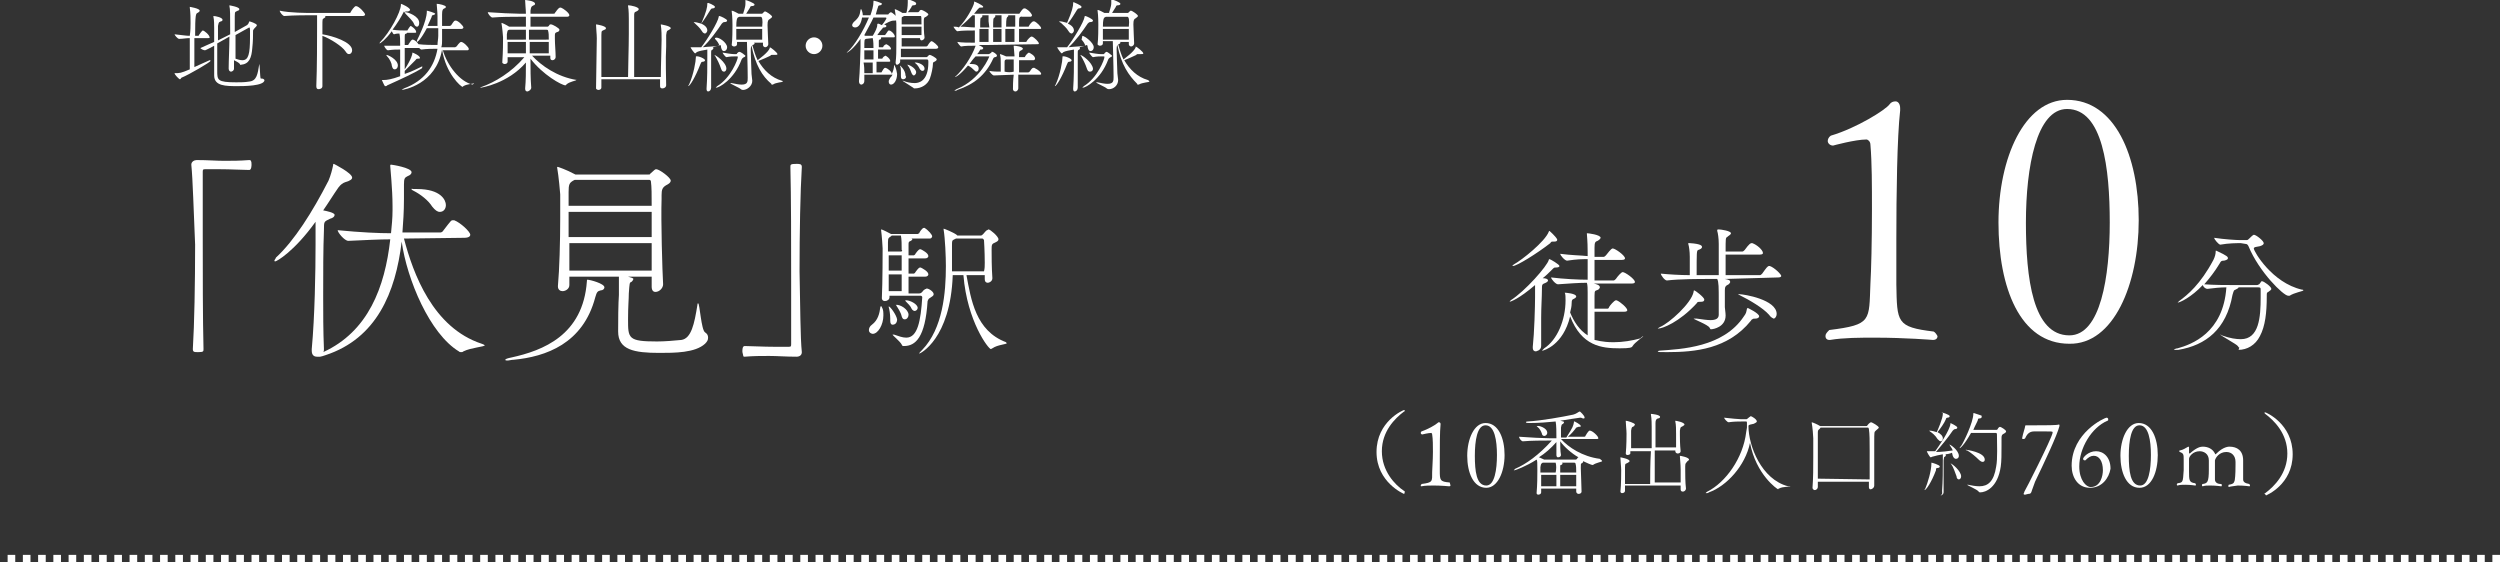 <?xml version="1.0" encoding="utf-8"?>
<!-- Generator: Adobe Illustrator 28.2.0, SVG Export Plug-In . SVG Version: 6.00 Build 0)  -->
<svg version="1.1" id="_レイヤー_2" xmlns="http://www.w3.org/2000/svg" xmlns:xlink="http://www.w3.org/1999/xlink" x="0px"
	 y="0px" viewBox="0 0 328 73.8" style="enable-background:new 0 0 328 73.8;" xml:space="preserve">
<rect x="0" y="0" width="328" height="73.8" fill="#333333" stroke="none"/>
<style type="text/css">
	.st0{fill:#FFFFFF;}
	.st1{fill:none;stroke:#FFFFFF;stroke-miterlimit:10;stroke-dasharray:0,0,1,1;}
</style>
<g id="PC">
	<g>
		<path class="st0" d="M23.8,10.2c-0.1,0.1-0.1,0.2-0.2,0.2c-0.1,0-0.7-0.6-0.7-0.8c0,0,0,0,0,0c0.7,0,0.8,0,2-0.5
			c0-0.8,0-2.6,0-4.1c-0.5,0-0.9,0.1-1.4,0.1h0c-0.2,0-0.6-0.5-0.6-0.6l0,0c1,0.1,1.5,0.2,2,0.2C25,4,25,3.4,25,3c0-0.5,0-1.3-0.1-2
			V0.9c0,0,0,0,0,0c0,0,1.3,0.2,1.3,0.5c0,0.1-0.1,0.2-0.3,0.3c-0.2,0.1-0.3,0.2-0.3,3H26c0.1,0,0.1-0.1,0.1-0.1
			C26.5,4,26.6,4,26.6,4c0.2,0,0.9,0.6,0.9,0.9c0,0.1,0,0.1-0.2,0.1h-1.8c0,1.4,0,3,0,3.8c0.7-0.3,1.5-0.7,2-0.9c0,0,0.1,0,0.1,0
			c0,0,0,0,0,0.1C27.7,8.1,24.8,9.8,23.8,10.2L23.8,10.2z M34.7,10.5c0,0.8-2.8,0.8-3.5,0.8c-1.6,0-3.1,0-3.1-1.4c0-0.9,0-2.5,0-3.9
			c-1.1,0.6-1.2,0.6-1.2,0.6c-0.2,0-0.6-0.2-0.6-0.3l0,0C27,6,27.6,5.7,28.1,5.5l0-1.6V3.7c0-0.4,0-1.1-0.1-1.5c0,0,0-0.1,0-0.1
			c0,0,0,0,0,0c0.3,0,1.2,0.2,1.2,0.5c0,0.1-0.1,0.2-0.2,0.2c-0.2,0.1-0.3,0-0.4,0.6c0,0.2,0,1,0,1.9c0.6-0.3,1-0.5,1.6-0.8
			c0-2.7,0-3.3-0.1-3.7c0-0.1,0-0.1,0-0.1c0,0,0,0,0,0c0,0,1.3,0.2,1.3,0.5c0,0.1-0.1,0.2-0.2,0.2c-0.3,0.2-0.4,0-0.4,0.7
			c0,0.5,0,1.3,0,2.1l1.6-0.9c0.1,0,0.1-0.2,0.2-0.2c0-0.1,0.1-0.2,0.1-0.3c0,0,0,0,0,0c0.1,0,1,0.3,1,0.5c0,0.1-0.1,0.2-0.3,0.4
			c-0.1,0.1-0.1,0.1-0.2,0.3c0,0.7,0,1.4-0.1,2.3c-0.1,1.3-0.4,2.1-1.5,2.2c-0.1,0-0.1,0-0.1,0c0-0.2-0.4-0.4-0.8-0.6l0,1.1v0
			c0,0.3-0.3,0.4-0.4,0.4c-0.1,0-0.3-0.1-0.3-0.4v0c0-1.1,0.1-2.8,0.1-4.2l-1.6,0.9c0,1.3,0,2.8,0,3.6c0,1.2,0,1.5,2.5,1.5
			c0.6,0,1.1,0,1.7-0.1c1-0.1,1.1-1,1.3-2.2c0-0.1,0-0.1,0-0.1c0.1,0,0.1,1.7,0.2,1.9C34.6,10.3,34.6,10.4,34.7,10.5L34.7,10.5z
			 M32.7,3.6C32.7,3.6,32.6,3.6,32.7,3.6l-1.8,1c0,1,0,2.1,0,3.1c0.3,0.1,0.6,0.2,0.9,0.2c0.8,0,1-0.8,1-3c0-0.4,0-0.7,0-1
			C32.8,3.6,32.7,3.6,32.7,3.6L32.7,3.6z"/>
		<path class="st0" d="M42.3,11.3c0,0.3-0.3,0.4-0.5,0.4c-0.2,0-0.3-0.1-0.3-0.4v0c0.1-2.3,0.1-6.3,0.1-7.6c0-0.5,0-1.4,0-1.7H41
			c-0.7,0-2.5,0-3.7,0.1h0c-0.2,0-0.6-0.5-0.6-0.7l0,0C38,1.7,40.3,1.7,41,1.7h4.8c0.1,0,0.2,0,0.2-0.1c0.1-0.2,0.5-0.8,0.7-0.8
			c0.4,0,1.2,0.9,1.2,1.1c0,0.1-0.1,0.2-0.3,0.2h-5c0,0,0.1,0,0.1,0.1c0,0.1-0.1,0.1-0.2,0.2c-0.2,0.1-0.2,0.1-0.2,1
			c0,0.3,0,0.7,0,1.1c1.3,0.2,3.9,1,3.9,2.1c0,0.3-0.2,0.5-0.4,0.5c-0.2,0-0.3-0.1-0.5-0.4c-0.4-0.6-1.9-1.6-3-2c0,0.9,0,2,0,3.1
			C42.3,9.1,42.3,10.5,42.3,11.3L42.3,11.3L42.3,11.3z"/>
		<path class="st0" d="M62.2,10.9c0,0.1-0.9,0.1-1.4,0.4c0,0-0.1,0.1-0.1,0.1c-0.2,0-2.2-1.7-2.7-4.9c-0.8,4.6-5.1,5.3-5.3,5.3
			c0,0,0,0,0,0c0,0,0.1-0.1,0.3-0.2c2.7-1,4-2.9,4.4-5.2c-0.6,0-1.4,0-2.1,0.1h0c-0.1,0-0.2-0.1-0.3-0.2c0,0-0.1,0-0.2,0h-1.7
			c0,0.5,0,1.1,0,1.6c0,0.4,0,0.8,0,1.2c0.9-1.4,1-2,1-2.1c0-0.1,0-0.1,0-0.1c0.1,0,1,0.4,1,0.7c0,0.1-0.1,0.1-0.3,0.1h0
			c-0.2,0-0.2,0.1-0.3,0.2c-0.3,0.3-1.3,1.3-1.4,1.4c0,0.1,0,0.3,0,0.4c0.9-0.3,1.7-0.7,2.3-1c0,0,0,0,0,0c0,0,0,0,0,0.1
			s0,0.1-0.1,0.2c-1,0.6-2.5,1.3-4.5,2.2c-0.1,0.1-0.1,0.1-0.2,0.1c0,0,0,0-0.1,0c-0.1-0.1-0.4-0.8-0.4-0.8c0,0,0,0,0.1,0h0.1
			c0.5,0,1.1-0.1,2.2-0.5c0-1.2,0-2.5,0-3.5c-0.5,0-0.9,0-1.6,0.1h0c-0.2,0-0.5-0.5-0.5-0.6C51.2,6,52,6,52.5,6V5.8
			c0-0.6,0-1-0.1-1.4c-0.2,0-0.4,0-0.7,0.1h0c-0.1,0-0.2-0.2-0.3-0.4c-0.8,1.1-1.5,1.6-1.6,1.6c0,0-0.1,0,0,0c0,0,0-0.1,0.1-0.2
			c1.2-1.2,2.7-3.9,2.7-4.9c0-0.1,0-0.1,0-0.1c0.1,0,1.2,0.5,1.2,0.8c0,0.1-0.2,0.2-0.3,0.2h0c-0.1,0-0.1,0-0.2,0
			c-0.1,0-0.1,0-0.2,0.1c0,0,0,0,0.1,0c0.3,0,1.8,0.5,1.8,1.4c0,0.3-0.1,0.5-0.3,0.5c-0.1,0-0.3-0.1-0.4-0.4
			c-0.1-0.3-0.7-0.9-1.1-1.3L53,1.5c0,0,0,0,0,0c-0.4,0.8-0.9,1.6-1.5,2.4C52.2,4,52.8,4,53.3,4h0.1c0,0,0.1,0,0.1-0.1
			c0,0,0.3-0.5,0.4-0.5c0,0,0.7,0.4,0.7,0.8c0,0.1,0,0.1-0.2,0.1h-1c0,0.1-0.1,0.1-0.1,0.1c-0.2,0.1-0.2,0-0.2,0.7
			c0,0.3,0,0.6,0,0.8h0.4c0,0,0.1,0,0.1-0.1c0.2-0.3,0.4-0.6,0.5-0.6c0,0,0,0,0.1,0c0.3,0.1,0.5,0.3,0.7,0.6
			c0.8,0.1,1.8,0.1,2.5,0.1c0-0.4,0.1-0.8,0.1-1.2V3.7H56c-0.8,1.5-1.2,1.8-1.3,1.8c0,0,0,0,0-0.1s0-0.1,0.1-0.3
			C54.8,5.1,56,2.8,56,1.5c0-0.1,0-0.1,0-0.1c0.1,0,1.1,0.3,1.1,0.4c0,0.1-0.1,0.1-0.3,0.2c-0.2,0-0.1,0.1-0.2,0.3l-0.5,1.1h1.3
			c0-0.5,0-1,0-1.3c0-0.6-0.1-1.2-0.1-1.5c0,0,0-0.1,0-0.1s0,0,0,0c0.3,0,1.2,0.2,1.2,0.4c0,0.1-0.1,0.2-0.2,0.2
			c-0.2,0.1-0.3,0.2-0.3,0.8v1.5h1c0,0,0.1,0,0.2-0.1c0.4-0.6,0.4-0.6,0.6-0.6c0.3,0,1,0.7,1,0.9c0,0.1-0.1,0.2-0.3,0.2h-2.5v1.5
			c0,0.3,0,0.6-0.1,0.9h1.8c0.1,0,0.1-0.1,0.2-0.1c0,0,0.4-0.6,0.6-0.6c0.3,0,1,0.7,1,0.9c0,0.1,0,0.2-0.2,0.2h-3.2
			c0.6,2,2.2,4.1,3.9,4.5C62.1,11,62.2,11,62.2,10.9L62.2,10.9z M52.2,8.6c0,0.3-0.2,0.5-0.4,0.5c-0.2,0-0.3-0.1-0.4-0.5
			c0-0.3-0.3-0.9-0.6-1.2c-0.1-0.1-0.1-0.1-0.1-0.2c0,0,0,0,0,0C50.9,7.2,52.2,7.8,52.2,8.6L52.2,8.6z"/>
		<path class="st0" d="M75.6,10.5c0,0.1-0.9,0.2-1.3,0.6c0,0-0.1,0.1-0.1,0.1c-0.5,0-3-1.4-4.6-3.5c0,1.3,0,2.6,0.1,3.8l0,0
			c0,0.3-0.4,0.5-0.5,0.5c-0.2,0-0.3-0.1-0.3-0.4v0c0.1-1,0.1-2.2,0.1-3.4c-2.4,2.8-5.9,3.3-5.9,3.3c0,0-0.1,0-0.1,0
			c0,0,0.1-0.1,0.2-0.1c1.7-0.6,3.9-1.9,5.6-3.9h-2.2c0,0.2,0,0.4,0,0.6c0,0.2-0.2,0.3-0.4,0.3c-0.1,0-0.3-0.1-0.3-0.2v0
			C66,6.7,66,5.6,66,4.9c0-0.1-0.1-1.3-0.2-1.8c0,0,0-0.1,0-0.1c0,0,0,0,0,0c0.1,0,0.7,0.3,1,0.5l0.1,0H69l0-1.3h-1
			c-0.7,0-2.3,0-3.4,0.1h0c-0.2,0-0.6-0.5-0.6-0.7l0,0c1.3,0.1,3.4,0.2,4.1,0.2h0.9c0-0.5-0.1-1.3-0.1-1.7c0,0,0-0.1,0-0.1
			c0,0,0,0,0,0c0,0,1.3,0.1,1.3,0.5c0,0.1-0.1,0.2-0.2,0.2c-0.3,0.2-0.3,0.1-0.4,0.7c0,0.1,0,0.2,0,0.4h3c0.1,0,0.2,0,0.2-0.1
			c0.5-0.7,0.6-0.7,0.7-0.7c0,0,0.1,0,0.1,0c0.3,0.1,1.1,0.7,1.1,1c0,0.1-0.1,0.2-0.3,0.2h-4.8l0,1.3h2.2c0.1,0,0.1,0,0.2-0.1
			c0.1-0.1,0.1-0.2,0.2-0.2c0,0,0.1,0,0.1,0c0.2,0,1.1,0.5,1.1,0.7c0,0.2-0.2,0.3-0.3,0.3c-0.2,0.1-0.3,0.1-0.3,0.4
			c0,0.1,0,0.3,0,0.5c0,0.7,0.1,1.7,0.1,2.4v0c0,0.2-0.2,0.4-0.4,0.4c-0.2,0-0.3-0.1-0.3-0.3c0-0.1,0-0.2,0-0.3h-2.4
			c1.2,1.3,3.3,2.8,5.9,3.2C75.5,10.4,75.5,10.5,75.6,10.5L75.6,10.5z M69,3.9h-2.1l-0.1,0c-0.2,0.1-0.2,0-0.3,0.6
			c0,0.2,0,0.4,0,0.7H69C69,5.2,69,3.9,69,3.9z M66.6,5.5c0,0.5,0,0.9,0,1.5H69c0-0.5,0-1,0-1.5H66.6L66.6,5.5z M71.9,4
			c0,0,0-0.1-0.2-0.1h-2.3c0,0.4,0,0.9,0,1.3H72C72,4.7,72,4.3,71.9,4z M69.5,5.5c0,0.5,0,1,0,1.5H72c0-0.6,0-1,0-1.5H69.5z"/>
		<path class="st0" d="M87.4,11.2c0,0.2-0.2,0.4-0.5,0.4c-0.2,0-0.3-0.1-0.3-0.3v0c0-0.1,0-0.4,0-0.9h-7.7c0,0.5,0,0.9,0,1.1
			c0,0.2-0.2,0.3-0.4,0.3c-0.1,0-0.3-0.1-0.3-0.2v0c0-0.3,0.1-6,0.1-6.6c0-0.5-0.1-1.3-0.1-1.7c0,0,0-0.1,0-0.1c0,0,0,0,0,0
			c0.1,0,1.3,0.2,1.3,0.5c0,0.1-0.1,0.2-0.2,0.2c-0.3,0.2-0.4,0-0.4,0.7c0,0.3,0,1.5,0,2.8c0,0.9,0,1.9,0,2.7h3.5
			c0-1.3,0.1-3.8,0.1-5.7c0-0.8,0-1.4,0-1.9c0-0.2,0-1.2-0.1-1.7c0,0,0-0.1,0-0.1s0,0,0.1,0c0.2,0,1.3,0.2,1.3,0.5
			c0,0.1-0.1,0.2-0.3,0.3c-0.3,0.1-0.3,0.2-0.3,0.6c0,0.9,0,2.8,0,4.8c0,1.1,0,2.2,0,3.2h3.5c0-1.5,0.1-3.9,0.1-4.9
			c0-0.4,0-1.3-0.1-1.9c0,0,0-0.1,0-0.1c0,0,0,0,0,0s1.3,0.2,1.3,0.5c0,0.1-0.1,0.1-0.2,0.2c-0.3,0.2-0.3,0-0.4,0.7
			c0,0.1,0,0.7,0,1.5C87.3,7.7,87.4,10.4,87.4,11.2L87.4,11.2L87.4,11.2z"/>
		<path class="st0" d="M92.5,7.9c0,0.1-0.1,0.2-0.3,0.2c-0.2,0-0.2,0.1-0.3,0.3c-0.7,1.8-1.4,2.9-1.6,2.9c0,0,0,0,0,0
			c0,0,0-0.1,0.1-0.2C91,9.8,91.3,8,91.3,7.5c0-0.1,0-0.1,0-0.1C91.6,7.3,92.5,7.7,92.5,7.9L92.5,7.9z M95.4,6.2
			c0,0.3-0.2,0.5-0.4,0.5c-0.2,0-0.3-0.1-0.4-0.5c0-0.1,0-0.2-0.1-0.3c-0.2,0.1-0.6,0.2-1,0.3c0.1,0,0.1,0.1,0.1,0.1s0,0.1-0.1,0.2
			c-0.2,0.1-0.2,0.1-0.2,0.5c0,0.2,0,0.4,0,0.8c0,1,0,2.6,0,3.7c0,0.3-0.2,0.5-0.4,0.5c-0.1,0-0.2-0.1-0.2-0.3v-0.1
			c0.1-1.4,0.1-2.7,0.1-4.4c0-0.3,0-0.5,0-0.7c-0.6,0.1-1.1,0.2-1.3,0.3c-0.1,0-0.2,0.2-0.3,0.2c-0.1,0-0.6-0.7-0.6-0.8c0,0,0,0,0,0
			s0.1,0,0.1,0c0.2,0,0.4,0,0.6,0s0.4,0,0.5,0H92c0.8-1,2.2-3.3,2.3-4c0-0.1,0-0.1,0.1-0.1c0.1,0,1,0.4,1,0.6c0,0.1-0.1,0.2-0.4,0.2
			c-0.1,0-0.2,0.1-0.3,0.2c-0.6,0.9-1.6,2.3-2.5,3.1c0.8-0.1,1.7-0.1,2.2-0.2c-0.1-0.3-0.3-0.6-0.5-0.8c-0.1-0.1-0.1-0.1-0.1-0.2
			c0,0,0,0,0,0C94.2,4.7,95.4,5.6,95.4,6.2L95.4,6.2z M93.8,0.9c0,0.1-0.1,0.2-0.3,0.2c-0.2,0-0.2,0.1-0.3,0.2
			c-0.3,0.5-0.8,1.3-1.2,1.8c0.7,0.3,0.8,0.7,0.8,0.9c0,0.2-0.2,0.4-0.3,0.4c-0.1,0-0.3-0.1-0.4-0.3c-0.3-0.5-0.7-0.8-1-1.1
			c-0.1-0.1-0.1-0.1-0.1-0.1s0,0,0.1,0c0.3,0,0.8,0.2,0.9,0.2c0.7-1.6,0.8-2.2,0.8-2.6c0-0.1,0-0.1,0-0.1s0.1,0,0.1,0
			C92.8,0.3,93.8,0.7,93.8,0.9L93.8,0.9z M95.3,9c0,0.3-0.2,0.4-0.3,0.4c-0.2,0-0.3-0.1-0.4-0.4c-0.2-0.6-0.5-1.2-0.8-1.7
			c-0.1-0.1-0.1-0.1-0.1-0.1c0,0,0,0,0,0C93.9,7.2,95.3,8.2,95.3,9L95.3,9z M97.8,7.3c0,0.1-0.1,0.2-0.2,0.2
			c-0.1,0.1-0.2,0.1-0.3,0.3c-1,2.7-3,3.7-3.3,3.7c-0.1,0-0.1,0-0.1,0c0,0,0.1-0.1,0.2-0.2c1.8-1.1,2.7-3.5,2.7-3.8
			c0-0.1,0-0.1-0.1-0.1h-0.3c-0.2,0-0.6,0-1.1,0.1c-0.1,0-0.5-0.5-0.5-0.6C95.4,7,96,7.1,96.3,7.1h0.3c0.1,0,0.1-0.1,0.1-0.1
			c0.1-0.1,0.2-0.2,0.3-0.2C97.2,6.8,97.7,7.2,97.8,7.3L97.8,7.3z M102.7,10.7c0,0.1-0.9,0.1-1.3,0.4c0,0-0.1,0-0.1,0
			c-0.1,0-0.1,0-0.1-0.1C100,10,99.1,8.5,98.6,6c-0.1,0.1-0.1,0.5-0.1,0.6c0,0.7,0.1,2.8,0.1,3.1c0,0.1,0.1,0.8,0.1,0.9v0
			c0,0.7-0.7,1.2-1.2,1.2c-0.2,0-0.3-0.1-0.3-0.1c-0.2-0.2-1.4-0.7-1.4-0.8c0,0,0,0,0,0c0,0,0.1,0,0.2,0c0.5,0.1,0.9,0.2,1.3,0.2
			c0.8,0,0.8-0.4,0.8-0.9c0-1.5-0.1-4.3-0.1-4.7h-1.3v0.3c0,0.2-0.2,0.3-0.4,0.3c-0.1,0-0.3-0.1-0.3-0.2v0c0.1-0.6,0.1-2.2,0.1-2.6
			c0,0,0-1.2-0.1-1.8c0,0,0-0.1,0-0.1c0,0,0,0,0,0c0.2,0,0.7,0.3,0.9,0.4l0.1,0h0.5c0-0.1,0.3-0.8,0.3-1.3c0-0.1,0-0.3,0-0.4
			c0-0.1,0-0.1,0-0.1c0.1,0,1.2,0.4,1.2,0.6c0,0.1-0.1,0.2-0.4,0.2c-0.1,0-0.2,0.1-0.2,0.2c-0.2,0.3-0.3,0.5-0.5,0.8h1.9
			c0.1,0,0.1,0,0.2,0c0.3-0.3,0.3-0.3,0.4-0.3c0.1,0,0.9,0.5,0.9,0.7c0,0.1-0.2,0.2-0.3,0.3c-0.2,0.1-0.3,0.2-0.3,0.8
			c0,0.7,0.1,2.1,0.1,2.5l0,0c0,0.2-0.2,0.4-0.4,0.4c-0.1,0-0.3-0.1-0.3-0.3c0-0.1,0-0.2,0-0.3h-1.2c0.1,0,0.1,0.1,0.1,0.1
			c0,0.1-0.1,0.1-0.2,0.2l-0.1,0c0.2,0.7,0.4,1.4,0.7,2c0.1-0.1,1.4-1,1.6-1.6c0,0,0-0.1,0-0.1c0.1,0,1,0.7,1,0.9
			c0,0.1-0.1,0.1-0.3,0.1c-0.1,0-0.1,0-0.2,0c-0.1,0-0.1,0-0.2,0c-0.1,0-0.2,0-0.2,0.1c-0.4,0.2-1.1,0.5-1.6,0.7
			c0.7,1.2,1.7,2.2,3.1,2.6C102.7,10.6,102.7,10.7,102.7,10.7L102.7,10.7z M99.8,2.2H97l-0.2,0.1c-0.1,0.1-0.2,0.3-0.2,1.2h3.4
			C100.1,2.6,100,2.2,99.8,2.2z M96.6,3.8c0,0.4,0,0.8,0,1.4h3.4c0-0.4,0-0.9,0-1.4C100.1,3.8,96.6,3.8,96.6,3.8z"/>
		<path class="st0" d="M106.8,7.1c-0.6,0-1.1-0.5-1.1-1.1s0.5-1.1,1.1-1.1s1.1,0.5,1.1,1.1S107.4,7.1,106.8,7.1z"/>
		<path class="st0" d="M117.7,9.7c0,0.8-0.4,1.4-0.8,1.4c-0.2,0-0.3-0.2-0.3-0.4c0-0.2,0.1-0.3,0.2-0.5c0.1-0.1,0.2-0.2,0.3-0.4
			c0,0-0.1,0-0.2,0h-3.5c0,0.3,0,0.6,0,0.8v0c0,0.4-0.3,0.5-0.4,0.5c-0.1,0-0.3-0.1-0.3-0.4v-0.1c0.1-0.8,0.2-4.1,0.2-4.4
			c0,0,0-0.6,0-1.1c-1,1.4-1.7,1.8-1.8,1.8c0,0,0,0,0,0c0,0,0-0.1,0.1-0.1c0.9-0.8,2.1-2.8,2.8-4.5h-0.9c-0.1,0.7-0.4,1.3-0.9,1.3
			c-0.2,0-0.4-0.1-0.4-0.3c0-0.1,0.1-0.3,0.2-0.4c0.7-0.6,0.8-0.9,0.9-1.6c0,0,0-0.1,0.1-0.1c0,0,0.2,0.4,0.2,0.8h1
			c0.2-0.6,0.4-1.2,0.4-1.8c0-0.1,0-0.1,0-0.1c0,0,0,0,0.1,0c0.1,0,0.7,0.2,0.9,0.3c0.1,0,0.1,0.1,0.1,0.1c0,0.1-0.1,0.2-0.3,0.2
			c-0.1,0-0.2,0.1-0.2,0.2c-0.1,0.3-0.2,0.6-0.3,1h1.5c0.1,0,0.2,0,0.2-0.1c0,0,0.2-0.2,0.3-0.2c0.1,0,0.8,0.5,0.8,0.9
			c0,0.2-0.2,0.2-0.4,0.2h0c-0.5,0-0.9,0.3-1.3,0.5c0.3,0.1,0.3,0.2,0.3,0.2c0,0.1-0.1,0.2-0.3,0.2c-0.2,0-0.2,0.1-0.2,0.1
			c-0.2,0.2-0.5,0.6-0.7,0.9h1c0,0,0.1-0.1,0.1-0.1c0.3-0.4,0.3-0.5,0.4-0.5c0,0,0,0,0.1,0c0.3,0.1,0.7,0.5,0.7,0.8
			c0,0.1-0.1,0.1-0.2,0.1h-1.6c0,0,0,0.1,0,0.1c0,0.1-0.1,0.2-0.2,0.2c-0.1,0-0.1,0.1-0.1,0.2v0.8h0.5c0,0,0.1,0,0.1-0.1
			c0-0.1,0.3-0.3,0.4-0.3c0,0,0,0,0,0c0.6,0.3,0.6,0.6,0.6,0.6c0,0.1-0.1,0.1-0.2,0.1h-1.5v1.2h0.5c0,0,0.1,0,0.1-0.1
			c0.1-0.2,0.4-0.3,0.4-0.3c0,0,0,0,0,0c0.5,0.3,0.6,0.6,0.6,0.7c0,0.1-0.1,0.1-0.2,0.1H115v1.4h0.6c0,0,0.1,0,0.1-0.1
			c0.1-0.2,0.3-0.5,0.4-0.5c0,0,0,0,0.1,0c0.3,0.1,0.8,0.5,0.8,0.8v0c0.2-0.4,0.3-0.8,0.3-1.1c0-0.1,0-0.1,0-0.1
			C117.4,8.6,117.6,9,117.7,9.7L117.7,9.7z M113.6,4.7l0.1,0h0.8c0.2-0.3,0.5-0.9,0.5-1c0.1-0.2,0.1-0.4,0.1-0.6c0-0.1,0-0.1,0,0
			c0,0.2,0,0,0.1,0s0.3,0.1,0.5,0.2c0.5-0.6,0.6-0.9,0.6-0.9c0,0,0-0.1-0.1-0.1h-1.6c-0.3,0.7-0.8,1.5-1.2,2.3
			C113.4,4.7,113.6,4.7,113.6,4.7L113.6,4.7z M113.4,7.8h1.2c0-0.5,0-0.9,0-1.2h-1.2V7.8z M113.4,9.6h1.1c0-0.3,0-0.9,0-1.4h-1.2
			C113.4,8.7,113.4,9.2,113.4,9.6L113.4,9.6z M113.6,5.1c-0.2,0.1-0.2,0.1-0.2,1.2h1.2c0-0.3,0-0.9-0.1-1.3L113.6,5.1
			C113.7,5.1,113.6,5.1,113.6,5.1z M118.3,5v1.1h3.2c0,0,0.1,0,0.2-0.1c0.1-0.2,0.4-0.6,0.5-0.6c0.2,0,0.9,0.6,0.9,0.8
			c0,0.1-0.1,0.2-0.3,0.2h-4.6c0,0.4,0,0.7,0,1.1h3.3c0.2,0,0.2-0.1,0.2-0.1c0.1-0.1,0.2-0.2,0.3-0.2c0.1,0,0.9,0.4,0.9,0.6
			c0,0.1-0.1,0.2-0.3,0.3c-0.2,0.1-0.2,0.1-0.2,0.3c0,0.4-0.2,1.4-0.4,1.9c-0.3,0.8-1.1,1.3-2,1.3c-0.1,0-0.1,0-0.2-0.1
			c-0.3-0.2-1.4-0.9-1.4-0.9c0,0,0,0,0,0c0,0,0.1,0,0.1,0c0.5,0.2,1,0.3,1.5,0.3c0.4,0,1.8-0.1,1.8-2.7c0-0.3,0-0.4-0.2-0.4h-3.5
			v0.3c0,0.2-0.3,0.4-0.4,0.4s-0.2-0.1-0.2-0.3v0c0.1-0.7,0.1-1.6,0.1-2.4c0-1.2,0-2.3,0-2.7c0-0.2-0.1-1.3-0.2-1.8c0,0,0-0.1,0-0.1
			c0,0,0,0,0,0c0.1,0,0.7,0.3,1,0.5l0.1,0h0.4c0.1-0.2,0.2-0.8,0.2-1.4c0-0.3,0-0.4,0-0.4c0.1,0,0.9,0.3,1,0.4
			c0.1,0.1,0.1,0.1,0.1,0.2c0,0.1-0.1,0.2-0.4,0.2c-0.1,0-0.2,0.1-0.2,0.2c-0.2,0.3-0.3,0.5-0.5,0.7h1.3c0.1,0,0.1,0,0.2-0.1
			c0.1-0.2,0.2-0.2,0.3-0.2c0.1,0,0.9,0.4,0.9,0.6c0,0.1-0.2,0.2-0.3,0.3c-0.3,0.1-0.3,0.2-0.3,0.7s0,1.4,0.1,2v0
			c0,0.3-0.3,0.4-0.4,0.4s-0.2-0.1-0.2-0.3V5L118.3,5L118.3,5z M118.5,10.4c-0.2,0-0.3-0.1-0.3-0.4c0,0,0-0.1,0-0.1
			c0-0.1,0-0.2,0-0.4c0-0.3,0-0.6-0.1-0.8c0,0,0-0.1,0-0.1s0,0,0,0c0,0,0.7,0.6,0.7,1.3C119,10.2,118.7,10.4,118.5,10.4z M118.3,2.6
			v0.6h2.6c0-0.8,0-1.1-0.1-1.1h-2.2c0,0-0.1,0-0.1,0.1C118.3,2.2,118.3,2.2,118.3,2.6L118.3,2.6z M120.9,4.6c0-0.4,0-0.8,0-1.1
			h-2.6v1.1H120.9z M120.2,9.5c0,0.2-0.2,0.4-0.3,0.4c-0.1,0-0.2-0.1-0.3-0.3c-0.1-0.3-0.3-0.8-0.5-1c0-0.1-0.1-0.1-0.1-0.1s0,0,0,0
			C119.1,8.4,120.2,8.9,120.2,9.5L120.2,9.5z M121.3,9c0,0.2-0.1,0.3-0.3,0.3c-0.1,0-0.2-0.1-0.3-0.2c-0.1-0.2-0.3-0.6-0.6-0.8
			c0,0-0.1-0.1-0.1-0.1s0,0,0.1,0C120.5,8.2,121.3,8.5,121.3,9L121.3,9z"/>
		<path class="st0" d="M129.8,5.9c-0.2,0-0.8,0-1.4,0c0.2,0.1,0.6,0.3,0.6,0.4c0,0.1-0.1,0.2-0.2,0.2h-0.1c-0.1,0-0.1,0-0.2,0.2
			s-0.2,0.3-0.3,0.4h1.5c0.1,0,0.1,0,0.2-0.1c0.1,0,0.2-0.1,0.2-0.2c0,0,0.1,0,0.1,0c0.1,0,0.6,0.3,0.6,0.5c0,0.1-0.1,0.2-0.3,0.2
			c-0.1,0.1-0.1,0-0.2,0.2c-1,2.2-2.6,3.4-4.7,4.1c-0.1,0.1-0.2,0.1-0.3,0.1c0,0-0.1,0-0.1,0c0,0,0.1-0.1,0.3-0.2
			c3.2-1.3,4.3-4.3,4.3-4.3s0,0-0.1,0h-1.7c-0.3,0.3-0.6,0.7-0.8,1c0.1,0,0.2,0,0.3,0c0.9,0,0.9,0.5,0.9,0.6c0,0.2-0.1,0.4-0.3,0.4
			c-0.1,0-0.2-0.1-0.3-0.2c-0.2-0.2-0.4-0.4-0.8-0.6c-1.1,1.3-1.6,1.5-1.7,1.5c0,0,0,0,0,0c0,0,0-0.1,0.1-0.1c0.8-0.7,2.1-2.5,2.6-4
			c-0.7,0-1.4,0-1.9,0.1c-0.1,0-0.5-0.5-0.5-0.6c0.6,0.1,1.5,0.1,2.3,0.1c0-0.3,0-1,0-1.6c-0.7,0-1.7,0-2.3,0.1
			c-0.1,0-0.5-0.5-0.5-0.6c0.2,0,0.5,0,0.7,0.1c1-1,1.9-2.7,2-3.2c0-0.1,0-0.2,0-0.2c0.1,0,1.2,0.5,1.2,0.7c0,0.1-0.1,0.1-0.3,0.1
			h-0.1c-0.1,0-0.1,0-0.3,0.2l-0.5,0.6h5.9c0,0,0.1,0,0.1-0.1c0.4-0.6,0.5-0.6,0.6-0.6c0,0,0.1,0,0.1,0c0.6,0.3,0.9,0.8,0.9,0.9
			c0,0.1-0.1,0.2-0.2,0.2h-1.2C134,2,134,2,134,2.1c0,0,0,0.1-0.1,0.1c-0.2,0.1-0.2,0.2-0.2,1.3h1.2c0,0,0.1,0,0.1-0.1
			c0.1-0.2,0.4-0.6,0.6-0.6c0,0,0,0,0.1,0c0.3,0.1,0.9,0.7,0.9,0.9c0,0.1-0.1,0.1-0.2,0.1h-2.7v1.7h0.9c0,0,0.1,0,0.1-0.1
			c0.1-0.2,0.5-0.6,0.6-0.6c0,0,0,0,0.1,0c0.3,0.1,0.9,0.7,0.9,0.9c0,0.1-0.1,0.1-0.2,0.1L129.8,5.9L129.8,5.9z M127.9,2.8
			c0-0.3,0-0.6,0-0.8h-0.3c-0.5,0.5-1,1-1.6,1.5c0.7,0,1.4,0.1,1.9,0.1L127.9,2.8L127.9,2.8z M129.7,2.8c0-0.3,0-0.6,0-0.8h-0.9
			c0.1,0,0.1,0.1,0.1,0.1c0,0.1-0.1,0.1-0.1,0.2c-0.2,0-0.2,0.1-0.2,1.3h1.2L129.7,2.8L129.7,2.8z M128.5,3.8v1.7c0.5,0,0.9,0,1.2,0
			c0-0.3,0-1.1,0-1.7H128.5L128.5,3.8z M133.6,9.8c0,0.8,0,1.5,0,1.8c0,0.1-0.1,0.4-0.4,0.4c-0.1,0-0.3-0.1-0.3-0.3v0
			c0-0.4,0-1.1,0.1-1.9H133c-0.6,0-2.1,0.1-2.6,0.1h0c-0.2,0-0.6-0.5-0.6-0.6c0.5,0.1,1,0.1,1.5,0.1c0-0.2,0-0.4,0-0.5s0-0.4,0-0.6
			c0-0.5,0-0.8-0.1-1.1c0,0,0-0.1,0-0.1s0,0,0,0c0.1,0,0.6,0.2,0.8,0.3h1.1V7.3c0-0.3-0.1-1-0.1-1.2c0,0,0,0,0-0.1c0,0,0,0,0.1,0
			c0.1,0,1.1,0.1,1.1,0.4c0,0.1-0.1,0.1-0.2,0.2c-0.2,0.1-0.3,0.1-0.3,0.5v0.4h0.7c0.1,0,0.1-0.1,0.1-0.1c0.1-0.2,0.4-0.5,0.5-0.5h0
			c0.2,0.1,0.8,0.4,0.8,0.8c0,0.1-0.1,0.2-0.2,0.2h-1.9c0,0.4,0,1,0,1.6h1.2c0.1,0,0.1-0.1,0.2-0.1c0.3-0.5,0.4-0.5,0.5-0.5
			c0,0,0.1,0,0.1,0c0.6,0.3,0.9,0.6,0.9,0.8c0,0.1-0.1,0.1-0.2,0.1L133.6,9.8L133.6,9.8z M131.4,5.5c0-0.4,0-1.1,0-1.7h-1.1
			c0,0.7,0,1.4,0,1.7H131.4z M131.4,2.8c0-0.3,0-0.6,0-0.8h-0.9c0.1,0,0.1,0.1,0.1,0.1c0,0.1-0.1,0.1-0.1,0.2
			c-0.2,0.1-0.2,0.2-0.2,1.3h1.1L131.4,2.8L131.4,2.8z M133,9.4c0-0.6,0-1.2,0-1.6H132l0,0c-0.2,0.1-0.2,0.1-0.2,0.5
			c0,0,0,0.1,0,1.1C132.2,9.5,132.7,9.5,133,9.4L133,9.4L133,9.4z M133.2,3.5c0-0.3,0-0.6,0-0.7c0-0.3,0-0.6,0-0.8h-1
			c0.1,0,0.1,0.1,0.1,0.1s-0.1,0.1-0.1,0.1c-0.1,0.1-0.2,0.1-0.2,1.3L133.2,3.5L133.2,3.5z M133.1,5.5c0-0.4,0-1.1,0-1.7h-1.2v1.7
			H133.1L133.1,5.5z"/>
		<path class="st0" d="M140.6,7.9c0,0.1-0.1,0.2-0.3,0.2c-0.2,0-0.2,0.1-0.3,0.3c-0.7,1.8-1.4,2.9-1.6,2.9c0,0,0,0,0,0
			c0,0,0-0.1,0.1-0.2c0.6-1.3,0.9-3.1,0.9-3.6c0-0.1,0-0.1,0-0.1C139.7,7.3,140.6,7.7,140.6,7.9L140.6,7.9z M143.5,6.2
			c0,0.3-0.2,0.5-0.4,0.5c-0.2,0-0.3-0.1-0.4-0.5c0-0.1,0-0.2-0.1-0.3c-0.2,0.1-0.6,0.2-1,0.3c0.1,0,0.1,0.1,0.1,0.1s0,0.1-0.1,0.2
			c-0.2,0.1-0.2,0.1-0.2,0.5c0,0.2,0,0.4,0,0.8c0,1,0,2.6,0,3.7c0,0.3-0.2,0.5-0.4,0.5c-0.1,0-0.2-0.1-0.2-0.3v-0.1
			c0.1-1.4,0.1-2.7,0.1-4.4c0-0.3,0-0.5,0-0.7c-0.6,0.1-1.1,0.2-1.3,0.3c-0.1,0-0.2,0.2-0.3,0.2c-0.1,0-0.6-0.7-0.6-0.8c0,0,0,0,0,0
			s0.1,0,0.1,0c0.2,0,0.4,0,0.6,0s0.4,0,0.5,0h0.1c0.8-1,2.2-3.3,2.3-4c0-0.1,0-0.1,0.1-0.1c0.1,0,1,0.4,1,0.6
			c0,0.1-0.1,0.2-0.4,0.2c-0.1,0-0.2,0.1-0.3,0.2c-0.6,0.9-1.6,2.3-2.5,3.1c0.8-0.1,1.6-0.1,2.2-0.2c-0.1-0.3-0.3-0.6-0.5-0.8
			C142,4.8,142,4.7,142,4.7c0,0,0,0,0,0C142.3,4.7,143.5,5.6,143.5,6.2L143.5,6.2z M141.9,0.9c0,0.1-0.1,0.2-0.3,0.2
			c-0.2,0-0.2,0.1-0.3,0.2c-0.3,0.5-0.8,1.3-1.2,1.8c0.7,0.3,0.8,0.7,0.8,0.9c0,0.2-0.2,0.4-0.3,0.4c-0.1,0-0.3-0.1-0.4-0.3
			c-0.3-0.5-0.7-0.8-1-1.1C139,2.9,139,2.9,139,2.8s0,0,0.1,0c0.3,0,0.8,0.2,0.9,0.2c0.7-1.6,0.8-2.2,0.8-2.6c0-0.1,0-0.1,0-0.1
			s0.1,0,0.1,0C140.9,0.3,141.9,0.7,141.9,0.9L141.9,0.9z M143.4,9c0,0.3-0.2,0.4-0.4,0.4c-0.2,0-0.3-0.1-0.4-0.4
			c-0.2-0.6-0.5-1.2-0.8-1.7c-0.1-0.1-0.1-0.1-0.1-0.1c0,0,0,0,0,0C142,7.2,143.3,8.2,143.4,9L143.4,9z M145.9,7.3
			c0,0.1-0.1,0.2-0.2,0.2c-0.1,0.1-0.2,0.1-0.3,0.3c-1,2.7-3,3.7-3.3,3.7c-0.1,0-0.1,0-0.1,0c0,0,0.1-0.1,0.2-0.2
			c1.8-1.1,2.7-3.5,2.7-3.8c0-0.1,0-0.1-0.1-0.1h-0.3c-0.2,0-0.6,0-1.1,0.1c-0.1,0-0.5-0.5-0.5-0.6c0.6,0.1,1.2,0.2,1.5,0.2h0.4
			c0.1,0,0.1-0.1,0.1-0.1c0.1-0.1,0.2-0.2,0.3-0.2C145.3,6.8,145.8,7.2,145.9,7.3L145.9,7.3z M150.8,10.7c0,0.1-0.9,0.1-1.4,0.4
			c0,0-0.1,0-0.1,0c-0.1,0-0.1,0-0.1-0.1c-1.1-1.1-2.1-2.5-2.6-5.1c-0.1,0.1-0.1,0.5-0.1,0.6c0,0.7,0.1,2.8,0.1,3.1
			c0,0.1,0.1,0.8,0.1,0.9v0c0,0.7-0.6,1.2-1.2,1.2c-0.2,0-0.3-0.1-0.3-0.1c-0.2-0.2-1.4-0.7-1.4-0.8c0,0,0,0,0,0c0,0,0.1,0,0.2,0
			c0.5,0.1,0.9,0.2,1.3,0.2c0.8,0,0.8-0.4,0.8-0.9c0-1.5-0.1-4.3-0.1-4.7h-1.3v0.3c0,0.2-0.2,0.3-0.4,0.3c-0.1,0-0.3-0.1-0.3-0.2v0
			c0.1-0.6,0.1-2.2,0.1-2.6c0,0,0-1.2-0.1-1.8c0,0,0-0.1,0-0.1c0,0,0,0,0,0c0.2,0,0.7,0.3,0.9,0.4l0.1,0h0.5c0-0.1,0.3-0.8,0.3-1.3
			c0-0.1,0-0.3,0-0.4c0-0.1,0-0.1,0-0.1c0.1,0,1.2,0.4,1.2,0.6c0,0.1-0.1,0.2-0.4,0.2c-0.1,0-0.2,0.1-0.2,0.2
			c-0.2,0.3-0.3,0.5-0.5,0.8h1.9c0.1,0,0.1,0,0.2,0c0.3-0.3,0.3-0.3,0.4-0.3c0.1,0,0.9,0.5,0.9,0.7c0,0.1-0.2,0.2-0.3,0.3
			c-0.2,0.1-0.3,0.2-0.3,0.8c0,0.7,0.1,2.1,0.1,2.5l0,0c0,0.2-0.2,0.4-0.4,0.4c-0.1,0-0.3-0.1-0.3-0.3c0-0.1,0-0.2,0-0.3h-1.2
			c0.1,0,0.1,0.1,0.1,0.1c0,0.1-0.1,0.1-0.2,0.2l-0.1,0c0.2,0.7,0.4,1.4,0.7,2c0.1-0.1,1.4-1,1.6-1.6c0,0,0-0.1,0-0.1
			c0.1,0,1,0.7,1,0.9c0,0.1-0.1,0.1-0.3,0.1c-0.1,0-0.1,0-0.2,0c-0.1,0-0.1,0-0.2,0c-0.1,0-0.2,0-0.2,0.1c-0.4,0.2-1.1,0.5-1.6,0.7
			c0.7,1.2,1.7,2.2,3.1,2.6C150.8,10.6,150.8,10.7,150.8,10.7L150.8,10.7z M147.9,2.2h-2.8l-0.2,0.1c-0.1,0.1-0.2,0.3-0.2,1.2h3.4
			C148.2,2.6,148.1,2.2,147.9,2.2L147.9,2.2z M144.7,3.8c0,0.4,0,0.8,0,1.4h3.4c0-0.4,0-0.9,0-1.4C148.1,3.8,144.7,3.8,144.7,3.8z"
			/>
	</g>
	<g>
		<path class="st0" d="M25.1,21.6c0-0.4,0.4-0.6,0.7-0.6c1.5,0,2.5,0.1,3.6,0.1s2,0,3.3-0.1c0.1,0,0.2,0,0.2,0.1
			c0.1,0.1,0.1,0.3,0.1,0.5c0,0.1,0,0.7-0.3,0.7c-0.8,0-2.4-0.1-4-0.1c-0.6,0-1.3,0-1.8,0c-0.3,0-0.3,0.1-0.3,0.4c0,1.5,0,4.6,0,8.2
			c0,5,0,11,0.1,15c0,0.3,0,0.4-0.7,0.4c-0.5,0-0.7,0-0.7-0.4c0.2-3.2,0.3-8.7,0.3-13.7C25.4,27.6,25.3,23.6,25.1,21.6L25.1,21.6
			L25.1,21.6z"/>
		<path class="st0" d="M53,31.3c1.2,4.6,3.8,11.7,10.2,13.8c0.3,0.1,0.4,0.2,0.4,0.2c0,0.2-1.8,0.3-2.8,0.8
			c-0.1,0.1-0.2,0.1-0.3,0.1s-0.2,0-0.3-0.1c-3.8-2.3-6.8-9.4-7.5-14.4c-0.8,6.7-3.3,12.7-10,14.9c-0.3,0.1-0.6,0.2-0.7,0.2
			c-0.1,0-0.2,0-0.2,0c-0.1,0-0.1,0-0.2,0c-0.4,0-0.7-0.2-0.7-0.8v-0.2c0.4-4.3,0.5-10.2,0.5-13.7v-0.9c0,0,0-1.4,0-2.1
			c-2.8,3.9-5.1,5.2-5.3,5.2c0,0-0.1,0-0.1-0.1c0-0.1,0.2-0.3,0.2-0.4c2.4-2.2,4.8-6,6.9-10.1c0.3-0.7,0.5-1.5,0.6-2
			c0-0.1,0-0.2,0.1-0.2c0,0,2.4,1.2,2.4,1.8c0,0.2-0.2,0.4-0.9,0.6c-0.3,0.1-0.6,0.3-0.9,0.7c-0.7,1-1.3,2-2,3
			c0.5,0.1,1.5,0.3,1.5,0.6c0,0.2-0.2,0.4-0.6,0.5c-0.8,0.4-0.8,0.3-0.8,1.5c-0.1,2.5-0.1,5.5-0.1,8.6c0,2.3,0,4.6,0.1,7
			c0,0.2,0,0.3-0.1,0.4c5.9-2.7,8.1-8.5,8.8-14.8c-1.4,0-3.3,0.1-5.5,0.2h0c-0.5,0-1.4-1.1-1.4-1.4c3.1,0.3,5.4,0.4,7,0.4
			c0.1-1,0.2-2,0.2-3V27c0-2.2-0.3-5-0.3-5.2c0-0.1,0-0.1,0-0.1s0-0.1,0.1-0.1c0.1,0,2.7,0.4,2.7,1c0,0.2-0.2,0.4-0.5,0.5
			c-0.4,0.2-0.5,0.3-0.5,1.1c0,0.7,0,1.3,0,1.9c0,1.7-0.1,3-0.2,4.4h5c0.1,0,0.3-0.1,0.4-0.3c1-1.3,1-1.3,1.2-1.3c0.1,0,0.2,0,0.2,0
			c0.8,0.3,2.1,1.5,2.1,1.9c0,0.2-0.2,0.4-0.8,0.4L53,31.3L53,31.3z M54.7,24.8c3.2,0,3.8,1.5,3.8,2.1c0,0.5-0.3,0.9-0.8,0.9
			c-0.3,0-0.6-0.2-1-0.7c-0.5-0.8-1.5-1.6-2.5-2.1c-0.2-0.1-0.2-0.1-0.2-0.2s0.1,0,0.2,0H54.7L54.7,24.8z"/>
		<path class="st0" d="M67.4,47.2c-0.3,0-0.6,0.1-0.8,0.1c-0.2,0-0.3,0-0.3-0.1c0-0.1,0.3-0.2,0.8-0.3c4.1-0.9,9.4-2.9,9.9-10
			c0-0.2,0-0.2,0.1-0.2c0.3,0,2.2,0.5,2.2,1c0,0.2-0.2,0.4-0.5,0.4c-0.4,0.1-0.5,0.2-0.7,0.9C76.5,45.1,71.6,46.8,67.4,47.2
			L67.4,47.2z M87,37.3c0,0.5-0.5,1-1,1c-0.3,0-0.5-0.2-0.5-0.7v-1.3h-3.1c0.4,0.1,0.7,0.2,0.7,0.3S82.9,37,82.8,37
			c-0.2,0.1-0.2,0.1-0.3,1.5c0,0.8-0.1,1.6-0.1,3.4c0,2.5,0,2.9,3.8,2.9c1,0,2.2-0.1,3.2-0.2c1.3-0.2,1.7-2.1,2.1-4.6
			c0-0.1,0-0.2,0.1-0.2c0.2,0,0.4,3.5,0.9,3.8c0.3,0.2,0.4,0.4,0.4,0.7c0,0.3-0.1,0.5-0.4,0.8c-1.3,1.2-4,1.2-6,1.2
			c-3.3,0-5.4-0.4-5.4-2.8c0-4.2,0.1-4.4,0.1-4.8v-2.4h-6.5c0,0.4,0,0.8,0,1.1v0c0,0.5-0.5,0.8-0.9,0.8c-0.3,0-0.6-0.2-0.6-0.6v-0.1
			c0.2-2.2,0.3-5.8,0.3-8.9c0-1.2,0-2.2,0-3.1c0-0.1-0.2-2.4-0.4-3.5c0-0.1,0-0.1,0-0.1c0,0,0,0,0.1,0c0,0,1,0.3,2.3,1h9.5
			c0.2,0,0.3,0,0.3-0.1c0.6-0.5,0.6-0.6,0.8-0.6c0.4,0,1.9,1.1,1.9,1.5c0,0.3-0.4,0.5-0.6,0.6c-0.5,0.3-0.6,0.6-0.6,1.3v0.5
			C86.7,28.9,86.9,35.6,87,37.3L87,37.3L87,37.3z M75.4,23.6l-0.2,0.1c-0.5,0.3-0.6,0.5-0.6,1.5c0,0.3,0,1,0,1.8h10.9
			c0-1.4,0-2.5-0.1-3.2c0-0.1-0.1-0.2-0.2-0.2L75.4,23.6L75.4,23.6z M74.6,27.8v3.3h10.9c0-1.1,0-2.3,0-3.3
			C85.5,27.8,74.6,27.8,74.6,27.8z M74.7,31.9c0,1.3,0,2.5,0,3.6h10.8c0-1.1,0-2.3,0-3.6H74.7z"/>
		<path class="st0" d="M105.2,46.2c0,0.4-0.3,0.6-0.7,0.6c-1.4,0-2.5-0.1-3.6-0.1s-2,0-3.2,0.1c-0.1,0-0.2,0-0.2-0.2
			c0-0.1-0.1-0.3-0.1-0.5c0-0.2,0-0.7,0.3-0.7c0.8,0,2.4,0.1,4,0.1c0.6,0,1.3,0,1.8,0c0.3,0,0.3-0.1,0.3-0.4c0-1.5,0-4.6,0-8.2
			c0-5,0-11-0.1-15c0-0.3,0-0.4,0.8-0.4c0.4,0,0.7,0,0.7,0.4c-0.2,3.2-0.3,8.7-0.3,13.7C105,40.2,105,44.3,105.2,46.2L105.2,46.2
			L105.2,46.2z"/>
		<path class="st0" d="M115.9,41.4c0,1.2-0.7,2.4-1.4,2.4c-0.1,0-0.5-0.1-0.5-0.5c0-0.2,0.1-0.5,0.4-0.7c0.8-0.6,1-1.5,1.1-2.3
			c0-0.1,0-0.1,0.1-0.1s0.1,0,0.1,0.1C115.9,40.6,115.9,41,115.9,41.4z M122.5,38.6c0,0.2-0.2,0.3-0.5,0.5c-0.2,0.1-0.2,0.2-0.3,0.4
			c-0.3,4.8-1.6,5.9-3.1,5.9h0c-0.2,0-0.2,0-0.3-0.2c-0.2-0.4-1.2-1.2-1.2-1.3c0,0,0,0,0,0c0,0,0.1,0,0.2,0c0.6,0.2,1.1,0.4,1.6,0.4
			c1.5,0,1.9-2.2,2.1-5.3c0-0.1-0.1-0.2-0.2-0.2h-4.1v0.2c0,0.3-0.3,0.5-0.6,0.5c-0.2,0-0.4-0.1-0.4-0.4v0c0.1-2.2,0.1-6,0.1-6.5
			c0-0.2-0.1-1.7-0.2-2.4c0-0.1,0-0.1,0-0.1s0,0,0,0c0.2,0,1.1,0.5,1.3,0.6h3.5c0,0,0.2-0.1,0.2-0.1c0-0.1,0.4-0.7,0.6-0.7
			c0.1,0,0.1,0,0.1,0c0.5,0.3,1,0.9,1,1.1c0,0.1-0.1,0.3-0.3,0.3h-2.4c0,0,0.1,0.1,0.1,0.1c0,0.1-0.1,0.1-0.2,0.2
			c-0.3,0.1-0.3,0.2-0.3,0.5c0,0.4,0,0.9,0,1.4h0.7c0,0,0.2-0.1,0.2-0.2c0,0,0.4-0.6,0.6-0.6c0,0,0.1,0,0.1,0c0.2,0.1,1,0.5,1,0.9
			c0,0.1-0.1,0.3-0.4,0.3h-2.2v2h0.7c0,0,0.2-0.1,0.2-0.2c0.1-0.1,0.4-0.6,0.6-0.6c0,0,0.1,0,0.1,0c0.2,0.1,1,0.5,1,0.9
			c0,0.1-0.1,0.3-0.4,0.3h-2.2v2.2h1.4c0.2,0,0.3-0.1,0.4-0.2c0.1-0.2,0.4-0.4,0.5-0.4C121.6,37.7,122.5,38.2,122.5,38.6L122.5,38.6
			z M117.7,41.9c0,0.4-0.2,0.7-0.6,0.7c-0.2,0-0.3-0.2-0.3-0.5v-0.3c0-0.5-0.1-1.2-0.2-1.5c0-0.1,0-0.1,0-0.1s0,0,0,0
			C116.8,40.2,117.6,41.3,117.7,41.9L117.7,41.9z M118.3,32.8c0-0.7,0-1.4-0.1-1.9h-1.2c0,0-0.1,0.1-0.1,0.1
			c-0.3,0.2-0.4,0.2-0.4,0.8V33h1.7C118.4,33,118.4,32.8,118.3,32.8z M118.3,33.5h-1.7v2h1.7V33.5z M118.3,36h-1.7v2.2h1.7V36z
			 M119.2,41.3c0,0.3-0.2,0.6-0.5,0.6c-0.2,0-0.3-0.1-0.4-0.4c-0.1-0.5-0.5-1.1-0.7-1.4c0-0.1-0.1-0.1-0.1-0.1c0,0,0,0,0,0
			C118.1,39.9,119.2,40.6,119.2,41.3z M120.4,40.4c0,0.2-0.2,0.4-0.4,0.4c-0.1,0-0.3-0.1-0.4-0.3c-0.1-0.3-0.5-0.7-0.8-1
			c0,0,0,0,0-0.1s0,0,0.1,0C119.4,39.4,120.4,39.9,120.4,40.4z M132.1,45c0,0.2-1.2,0.2-1.9,0.7c-0.1,0-0.1,0.1-0.2,0.1
			c-0.3,0-3.1-3.6-3.6-9.7H125c-0.3,8.4-4.3,10.3-4.4,10.3s0,0,0,0c0-0.1,0.1-0.2,0.4-0.5c2.7-2.8,3.1-7.5,3.1-11
			c0-1.2-0.1-3.6-0.3-4.8c0-0.1,0-0.1,0-0.1s0,0,0,0c0.1,0,1.3,0.5,1.7,0.8l0.1,0.1h3.1c0.1,0,0.2-0.1,0.3-0.2
			c0.1-0.1,0.4-0.5,0.5-0.5c0.1,0,0.1-0.1,0.2-0.1c0.2,0,1.3,0.9,1.3,1.3c0,0.2-0.2,0.3-0.4,0.4c-0.5,0.2-0.5,0.3-0.5,1
			s0,2.3,0.1,3.7v0c0,0.4-0.4,0.6-0.6,0.6c-0.2,0-0.4-0.1-0.4-0.5v0c0-0.1,0-0.3,0-0.5h-2.4c0.6,3.2,1.2,7.3,5.2,8.8
			C132,45,132.1,45,132.1,45L132.1,45z M129.2,34.5c0-1.5-0.1-3-0.1-3s-0.1-0.2-0.2-0.2h-3.5c0,0-0.1,0.1-0.2,0.1
			c-0.3,0.2-0.3,0.1-0.3,0.9v0.9c0,0.4,0,1.1,0,1.9v0.5h4.2C129.2,35.2,129.2,34.9,129.2,34.5z"/>
	</g>
	<g>
		<path class="st0" d="M184.2,64.8c0,0-3.6-1.5-3.6-5.5s3.5-5.5,3.6-5.5c0.1,0,0.1,0,0.1,0.1c0,0,0,0.1-0.1,0.1
			c-1.2,0.9-2.9,2.6-2.9,5.2s1.7,4.4,2.9,5.2c0.1,0,0.1,0.1,0.1,0.1C184.3,64.8,184.2,64.8,184.2,64.8L184.2,64.8z"/>
		<path class="st0" d="M190.3,63.7c0,0.1-0.1,0.1-0.2,0.1c0,0-1-0.1-2-0.1c-0.5,0-1.1,0-1.6,0.1h0c-0.1,0-0.1,0-0.1-0.1
			s0.1-0.1,0.1-0.2c1.5-0.2,1.4-0.3,1.4-1.6c0-0.4,0.1-1.5,0.1-2.6c0-0.8,0-1.7-0.1-2.3c0-0.1-0.1-0.2-0.1-0.2
			c-0.4,0-1.2,0.2-1.2,0.2h0c-0.1,0-0.2-0.1-0.2-0.2c0,0,0-0.1,0.1-0.2c0.9-0.3,1.9-0.9,2.1-1.1c0.1-0.1,0.1-0.1,0.2-0.1
			c0.1,0,0.2,0.1,0.2,0.2v0.1c-0.1,0.9-0.1,2.9-0.1,4.5c0,0.6,0,1.2,0,1.5c0,1.3,0,1.5,1.3,1.6C190.3,63.6,190.3,63.7,190.3,63.7
			L190.3,63.7z"/>
		<path class="st0" d="M195,64c-1.7,0-2.5-2-2.5-4.2s0.9-4.3,2.4-4.3c1.7,0,2.5,2,2.5,4.2S196.5,64,195,64L195,64z M194.9,55.8
			c-1.1,0-1.4,2-1.4,4s0.2,3.9,1.5,3.9c1.1,0,1.4-2.1,1.4-4S196.1,55.8,194.9,55.8L194.9,55.8z"/>
		<path class="st0" d="M210.2,60.5c0,0.1-0.8,0.2-1.2,0.5c0,0-0.1,0-0.1,0c-0.1,0-0.8-0.3-1.2-0.5c0,0,0,0.1,0,0.1
			c0,0.1-0.2,0.2-0.2,0.2c-0.1,0-0.1,0.1-0.1,0.6c0,0.6,0.1,2.3,0.1,3.1v0c0,0.2-0.2,0.3-0.4,0.3c-0.1,0-0.3-0.1-0.3-0.3v-0.4h-4.6
			v0.5c0,0.2-0.2,0.3-0.4,0.3c-0.1,0-0.2-0.1-0.2-0.2v0c0.1-1.1,0.1-2.3,0.1-3c0-1,0-1.3-0.1-1.4c-1.4,0.9-2.8,1.4-2.9,1.4
			c-0.1,0-0.1,0-0.1,0c0,0,0.1-0.1,0.2-0.2c1.4-0.6,3.1-1.8,4.8-3.7h-0.4c-0.7,0-2.3,0-3.4,0.1h0c-0.2,0-0.5-0.4-0.5-0.6l0,0
			c1.3,0.1,3.3,0.2,4,0.2h0.9c0-0.8,0-1.7-0.1-2.2c-1,0.1-2.2,0.2-3.4,0.2c-0.2,0-0.5,0-0.5-0.1c0,0,0-0.1,0.2-0.1
			c1.8-0.1,4.6-0.6,6-0.9c0.4-0.1,0.6-0.3,0.8-0.4c0.1,0,0.1,0,0.1,0c0,0,0.6,0.5,0.6,0.8c0,0.1-0.1,0.1-0.1,0.1c-0.1,0-0.1,0-0.1,0
			c-0.1,0-0.2-0.1-0.3-0.1c0,0-0.1,0-0.1,0c-0.6,0.1-1.5,0.2-2.6,0.4c0.4,0.1,0.5,0.1,0.5,0.2c0,0.1-0.1,0.1-0.1,0.2
			c-0.2,0.1-0.2,0-0.3,0.5c0,0.2,0,0.7,0,1.3h0.7c0.9-1.4,0.9-1.5,1-2c0-0.1,0-0.1,0-0.1c0,0,0,0,0.1,0c0,0,0.8,0.4,0.8,0.6
			c0,0.1-0.1,0.1-0.3,0.1h0c-0.1,0-0.2,0.1-0.3,0.1c-0.2,0.3-0.7,0.9-1.1,1.2h2.1c0.1,0,0.2,0,0.2-0.1c0.1-0.2,0.3-0.5,0.5-0.7
			c0,0,0.1,0,0.1,0c0.3,0,1.1,0.7,1.1,1c0,0.1-0.1,0.1-0.3,0.1h-4.6c1,1.1,2.8,2.3,5.1,2.6C210.1,60.4,210.2,60.4,210.2,60.5
			L210.2,60.5z M203,56.8c0,0.2-0.2,0.4-0.4,0.4c-0.1,0-0.3-0.1-0.3-0.3c-0.1-0.3-0.3-0.7-0.6-0.9c-0.1-0.1-0.1-0.1-0.1-0.1
			c0,0,0,0,0.1,0C201.8,55.8,203,56.1,203,56.8L203,56.8z M204.7,57.9c0,0.6,0,1.2,0.1,1.8l0,0c0,0.2-0.2,0.3-0.4,0.3
			c-0.1,0-0.2-0.1-0.2-0.3l0,0l0-1.7c-0.7,0.8-1.5,1.5-2.3,2c0.1,0,0.2,0.1,0.7,0.3h4.1c0.1,0,0.1,0,0.2-0.1
			c0.1-0.2,0.2-0.2,0.2-0.2h0C206.2,59.5,205.2,58.6,204.7,57.9z M202.2,62.3v1.5h2c0-0.5,0-0.8,0-1.2v-0.3H202.2L202.2,62.3z
			 M204.1,60.7h-1.6l-0.1,0c-0.2,0.2-0.2,0-0.3,0.6c0,0.2,0,0.4,0,0.7h2C204.2,61.6,204.2,61,204.1,60.7L204.1,60.7z M206.7,60.8
			c0,0,0-0.1-0.2-0.1h-1.6c0,0,0.1,0,0.1,0.1c0,0.1-0.1,0.2-0.2,0.2c-0.1,0-0.1,0.1-0.1,0.2c0,0.3,0,0.5,0,0.8h2.1
			C206.8,61.5,206.8,61.1,206.7,60.8L206.7,60.8z M206.8,62.3h-2.1v1.5h2.1V62.3z"/>
		<path class="st0" d="M221.1,61.2v0.4c0,0.6,0,1.7,0.1,2.5l0,0c0,0.2-0.2,0.4-0.4,0.4c-0.2,0-0.3-0.1-0.3-0.3v0c0-0.1,0-0.3,0-0.5
			h-7.3v0.7c0,0.2-0.2,0.3-0.4,0.3c-0.1,0-0.2-0.1-0.2-0.2v0c0.1-0.8,0.1-2.6,0.1-2.8c0-0.5-0.1-1.2-0.1-1.6c0,0,0-0.1,0-0.1
			c0,0,0,0,0,0c0,0,1.2,0.2,1.2,0.5c0,0.1-0.1,0.1-0.2,0.2c-0.3,0.2-0.4,0-0.4,0.6c0,0.2,0,0.3,0,2.2h3.3c0-0.9,0-2.7,0.1-4.3h-2.7
			v0.3c0,0.1-0.2,0.2-0.4,0.2c-0.1,0-0.2-0.1-0.2-0.2l0,0c0.1-1,0.1-2.4,0.1-2.6c0-0.5-0.1-1.2-0.1-1.6c0,0,0-0.1,0-0.1s0,0,0,0
			c0.2,0,1.2,0.3,1.2,0.5c0,0.1-0.1,0.1-0.1,0.2c-0.3,0.2-0.3,0-0.4,0.6c0,0.2,0,0.5,0,0.8c0,0.4,0,0.9,0,1.5h2.7c0-0.6,0-1.1,0-1.6
			s0-0.9,0-1.2c0-0.2,0-1.1-0.1-1.6c0,0,0,0,0-0.1c0,0,0,0,0,0c0.1,0,1.2,0.1,1.2,0.4c0,0.1-0.1,0.2-0.3,0.2
			c-0.2,0.1-0.3,0.2-0.3,0.6c0,0.6,0,1.8,0,3.2h2.7c0-0.5,0-1.2,0-1.7c0-0.6,0-1.3-0.1-1.7c0,0,0-0.1,0-0.1c0,0,0,0,0,0
			c0.1,0,1.2,0.2,1.2,0.5c0,0.1-0.1,0.1-0.2,0.2c-0.3,0.2-0.3,0-0.4,0.6v0.5c0,0.5,0,1.3,0.1,2.2v0c0,0.2-0.2,0.3-0.4,0.3
			c-0.1,0-0.3-0.1-0.3-0.3v-0.1h-2.7c0,0.7,0,1.5,0,2.2s0,1.4,0,2h3.4c0-0.5,0-1.2,0-1.7c0-0.7-0.1-1.5-0.1-1.7c0,0,0-0.1,0-0.1
			c0,0,0,0,0,0c0.1,0,1.2,0.2,1.2,0.5c0,0.1-0.1,0.1-0.2,0.2C221.2,60.8,221.1,60.7,221.1,61.2L221.1,61.2z"/>
		<path class="st0" d="M234.9,63.8c0,0.1-1,0-1.5,0.3c-0.1,0-0.1,0.1-0.1,0.1c-0.1,0-2.9-1.9-3.7-6.1c-0.6,3-3.1,5.7-5.4,6.5
			c-0.1,0.1-0.2,0.1-0.3,0.1s-0.1,0-0.1,0c0-0.1,0.1-0.1,0.2-0.2c2.4-1.2,4.7-4.4,5.1-7.8l0.1-0.6c0-0.2,0-0.4,0-0.6
			c0-0.1,0-0.2-0.1-0.2h-0.6c-0.4,0-1,0-1.7,0.1h0c-0.2,0-0.6-0.5-0.6-0.6c0.9,0.1,1.9,0.2,2.2,0.2h0.7c0.1,0,0.1,0,0.2-0.1
			c0.1-0.1,0.4-0.3,0.4-0.3c0.1,0,0.8,0.4,0.8,0.7c0,0.1-0.2,0.2-0.4,0.3c-0.4,0.1-0.7,0.1-0.7,0.3c0,2.6,1.7,7,5.2,7.9
			C234.9,63.8,234.9,63.8,234.9,63.8L234.9,63.8z"/>
		<path class="st0" d="M245.9,63.7c0,0.3-0.3,0.5-0.5,0.5c-0.1,0-0.2-0.1-0.2-0.3v-0.7h-6.7v0.7c0,0.2-0.2,0.4-0.4,0.4
			c-0.1,0-0.3-0.1-0.3-0.3v0c0.1-1.3,0.1-2.7,0.1-4c0-0.8,0-1.7,0-2.5c0-0.3-0.1-1.5-0.2-2c0,0,0-0.1,0-0.1s0,0,0,0
			c0.1,0,0.8,0.3,1.1,0.5l0.1,0h5.9c0.1,0,0.2,0,0.2-0.1c0,0,0.3-0.4,0.5-0.4c0.1,0,1,0.5,1,0.7c0,0.1-0.2,0.2-0.4,0.4
			s-0.2,0.1-0.2,1.6S245.9,62.2,245.9,63.7L245.9,63.7L245.9,63.7z M245.3,62.9c0-1.3,0-2.6,0-3.8s0-2.2-0.1-2.8
			c0-0.1-0.1-0.2-0.1-0.2h-6.2c0,0-0.1,0-0.1,0.1c-0.2,0.2-0.3,0.2-0.3,0.5c0,0.5,0,1.4,0,2.5v3.6L245.3,62.9L245.3,62.9z"/>
		<path class="st0" d="M252.5,64.3c0,0,0-0.1,0.1-0.2c0.3-0.7,0.8-2.3,0.8-3.3c0-0.1,0-0.1,0-0.1c0.1,0,1.1,0.3,1.1,0.5
			c0,0.1-0.1,0.2-0.3,0.2c-0.2,0-0.2,0.1-0.2,0.3C253.4,63.3,252.7,64.3,252.5,64.3C252.5,64.3,252.5,64.3,252.5,64.3L252.5,64.3z
			 M254.8,64.4c0.1-1.3,0.1-2.6,0.1-4.1c0-0.2,0-0.5,0-0.7c-0.5,0.1-1,0.2-1.3,0.3c-0.1,0-0.2,0.1-0.3,0.1c-0.1,0-0.5-0.7-0.5-0.8
			c0,0,0,0,0,0s0.1,0,0.1,0c0.3,0,0.6,0,0.8,0h0.2c0.5-0.7,1.9-2.7,2-3.6c0-0.1,0-0.1,0-0.1c0,0,0.9,0.4,0.9,0.6
			c0,0.1-0.1,0.2-0.3,0.2c-0.1,0-0.2,0.1-0.3,0.2c-0.6,0.9-1.6,2.1-2.2,2.8c0.7,0,1.6-0.1,2.2-0.2c-0.1-0.3-0.3-0.5-0.4-0.7
			c0-0.1-0.1-0.1-0.1-0.1c0,0,0,0,0,0c0.2,0,1.3,0.8,1.3,1.5c0,0.3-0.2,0.4-0.4,0.4c-0.1,0-0.3-0.1-0.4-0.4c0-0.1-0.1-0.3-0.1-0.4
			c-0.2,0.1-0.6,0.2-0.9,0.2c0.1,0,0.1,0.1,0.1,0.1c0,0,0,0.1-0.1,0.2c-0.2,0.1-0.1,0-0.2,0.5c0,0.2,0,0.6,0,1c0,0.9,0,2.2,0,3.2
			c0,0.2-0.2,0.4-0.4,0.4C254.9,64.8,254.8,64.7,254.8,64.4L254.8,64.4L254.8,64.4z M254.7,54.1C254.7,54.1,254.7,54,254.7,54.1
			c0.1,0,1.1,0.3,1.1,0.5c0,0.1-0.1,0.2-0.3,0.2c-0.1,0-0.2,0.1-0.2,0.2c-0.2,0.5-0.7,1.2-1.1,1.7c0.4,0.2,0.7,0.5,0.7,0.8
			c0,0.2-0.1,0.4-0.3,0.4c-0.1,0-0.2-0.1-0.4-0.3c-0.3-0.5-0.7-0.8-1-1c-0.1-0.1-0.1-0.1-0.1-0.1s0,0,0.1,0c0.2,0,0.6,0.1,0.9,0.2
			c0.1-0.2,0.8-1.8,0.8-2.4V54.1L254.7,54.1z M256.7,62.5c-0.2-0.5-0.4-1.2-0.7-1.6c-0.1-0.1-0.1-0.1-0.1-0.1c0,0,0,0,0,0
			c0.2,0,1.4,1,1.4,1.7c0,0.3-0.2,0.4-0.3,0.4C256.9,62.9,256.7,62.8,256.7,62.5L256.7,62.5z M262.6,58.4c0,1.2,0,2.1-0.1,2.8
			c-0.4,2.8-2,3.4-2.7,3.4c-0.1,0-0.1,0-0.2-0.1c-0.2-0.3-1.5-0.8-1.5-0.9c0,0,0,0,0,0c0,0,0.1,0,0.1,0c0.5,0.1,1,0.2,1.5,0.2
			c1.1,0,1.9-0.6,2.2-2.6c0.2-1,0.1-3,0.1-4.2c0-0.2-0.1-0.2-0.2-0.2h-3.2c-0.9,1.6-1.4,2-1.5,2c0,0,0,0,0,0c0,0,0-0.1,0.2-0.3
			c0.3-0.4,1.6-3.1,1.6-4.2c0-0.1,0-0.1,0-0.1s0,0,0.1,0c0,0,0.6,0.2,0.9,0.3c0.1,0,0.1,0.1,0.1,0.2c0,0.1-0.1,0.2-0.3,0.2
			c-0.2,0-0.2,0.1-0.2,0.2c-0.1,0.3-0.4,0.8-0.6,1.3h3c0.1,0,0.1,0,0.2-0.1c0-0.1,0.2-0.3,0.3-0.3c0.1,0,0.8,0.4,0.8,0.6
			c0,0.1-0.1,0.2-0.3,0.3c-0.2,0.1-0.3,0.2-0.3,0.5V58.4L262.6,58.4z M257.9,59c0,0,2.5,0.3,2.5,1.3c0,0.2-0.1,0.3-0.3,0.3
			c-0.1,0-0.3-0.1-0.5-0.3c-0.4-0.4-1-0.9-1.5-1.2C257.9,59.1,257.9,59,257.9,59L257.9,59L257.9,59z"/>
		<path class="st0" d="M267,63.2c-0.1,0.3-0.3,0.8-0.4,1.1c-0.1,0.3-0.1,0.5-0.5,0.5c-0.1,0-0.3,0.1-0.4,0.1s-0.2,0-0.2-0.1
			c0-0.1,0.1-0.2,0.1-0.3c0.1-0.1,3.5-6.8,3.7-7.7c0,0,0,0,0-0.1c0-0.1-0.2-0.1-1-0.1c-0.5,0-1,0-1.4,0c-0.5,0-0.9,0.2-1.2,0.9
			c0,0-0.1,0.1-0.2,0.1c-0.1,0-0.2,0-0.2-0.1v0c0.1-0.6,0.4-1.4,0.4-1.6c0-0.1,0.1-0.1,0.1-0.1c0,0,0.1,0,0.1,0c0.1,0,0.6,0,1.2,0
			c1.2,0,2.8,0,3-0.1h0c0.1,0,0.1,0,0.1,0.1c0,0,0,0.1,0,0.1C269.9,57.1,268.3,60.5,267,63.2L267,63.2z"/>
		<path class="st0" d="M274.2,64c-1.6,0-2.4-1.4-2.4-2.9c0-4.3,4.3-6.3,4.6-6.3c0.1,0,0.2,0.1,0.2,0.2c0,0.1,0,0.2-0.1,0.2
			c-2.1,0.9-3.7,3.6-3.7,6c0,1.8,0.9,2.7,1.5,2.7c1.3,0,1.6-1.5,1.6-2.2c0-1.2-0.5-1.9-1.2-1.9c-0.4,0-0.7,0.2-1.1,0.6
			c0,0-0.1,0-0.1,0c-0.1,0-0.2-0.1-0.2-0.2c0-0.2,0.7-1,1.7-1s1.9,0.8,1.9,2.3C276.7,62.7,275.8,64,274.2,64L274.2,64z"/>
		<path class="st0" d="M280.7,64c-1.7,0-2.5-2-2.5-4.2s0.9-4.3,2.4-4.3c1.7,0,2.5,2,2.5,4.2S282.3,64,280.7,64L280.7,64z
			 M280.7,55.8c-1.1,0-1.4,2-1.4,4s0.2,3.9,1.5,3.9c1.1,0,1.4-2.1,1.4-4S281.9,55.8,280.7,55.8L280.7,55.8z"/>
		<path class="st0" d="M292.4,63.9C292.4,63.9,292.3,63.8,292.4,63.9c-0.1-0.2,0-0.2,0-0.3c0.7-0.1,0.7-0.3,0.8-0.6
			c0.1-0.6,0.1-1.7,0.1-2v-0.4c0-0.8-0.5-1.3-1.2-1.3c-0.9,0-1.4,0.7-1.5,1.1c0,0.4,0,0.7,0,1v1.5c0,0.3,0.2,0.6,0.8,0.6
			c0.1,0,0.1,0.1,0.1,0.2c0,0.1,0,0.1-0.1,0.1c0,0-0.7-0.1-1.4-0.1c-0.4,0-0.7,0-1,0.1h0c0,0-0.1,0-0.1-0.1c0-0.1,0-0.2,0.1-0.2
			c0.6-0.1,0.8-0.2,0.8-1.9c0-0.3,0-0.9,0-1.2c0-0.9-0.7-1.2-1.2-1.2c-0.9,0-1.4,0.7-1.4,1c0,0.2,0,0.4,0,0.7c0,0.4,0,0.8,0,0.9
			c0,1.2,0,1.5,0.8,1.6c0.1,0.1,0.1,0.1,0.1,0.2c0,0.1,0,0.1-0.1,0.1c0,0-0.6-0.1-1.3-0.1c-0.4,0-0.7,0-1,0.1h0c0,0-0.1,0-0.1-0.1
			c0-0.1,0-0.1,0.1-0.2c0.7-0.1,0.7-0.1,0.8-1.7c0-0.2,0-0.9,0-1.3c0-0.8,0-0.9-0.5-1.1c0,0-0.1-0.1-0.1-0.1s0-0.1,0.1-0.1
			c0.5-0.1,0.7-0.3,1.1-0.5c0,0,0,0,0,0c0.1,0,0.1,0.1,0.1,0.1v0.1c0,0.2,0,0.6,0,0.6c0,0,0,0.1,0.1,0.1c0,0,0,0,0,0
			c0.9-0.8,1.4-0.9,1.7-0.9c0.7,0,1.3,0.3,1.6,0.9c0,0.1,0.1,0.1,0.1,0.1s0,0,0.1-0.1c0.9-0.9,1.6-0.9,1.7-0.9c1,0,1.8,0.5,1.8,1.8
			v1.3c0,0.4,0,1.1,0,1.2c0,0.3,0.2,0.5,0.8,0.6c0,0,0.1,0.1,0.1,0.2c0,0.1,0,0.1-0.1,0.1c0,0-0.7-0.1-1.5-0.1
			C293,63.8,292.7,63.8,292.4,63.9L292.4,63.9L292.4,63.9z"/>
		<path class="st0" d="M297.1,64.8c0,0,0-0.1,0.1-0.1c1.2-0.9,2.9-2.6,2.9-5.2s-1.7-4.3-2.9-5.2c0,0-0.1-0.1-0.1-0.1
			c0-0.1,0-0.1,0.1-0.1c0.1,0,3.6,1.5,3.6,5.5s-3.5,5.4-3.5,5.4C297.2,64.8,297.1,64.8,297.1,64.8z"/>
	</g>
	<line class="st1" x1="328" y1="73.3" x2="0" y2="73.3"/>
	<g>
		<path class="st0" d="M204.6,34.9c0,0.1-0.1,0.2-0.5,0.2c-0.2,0-0.2,0-0.5,0.3c-0.4,0.4-0.8,0.8-1.2,1.1c0.4,0,0.7,0.1,0.7,0.3
			c0,0.1-0.1,0.2-0.3,0.3c-0.5,0.2-0.5,0.2-0.5,0.9c0,1-0.1,2.3-0.1,3.7s0,2.7,0,3.7v0c0,0.6-0.7,0.7-0.7,0.7
			c-0.2,0-0.4-0.1-0.4-0.5v-0.1c0.2-1.8,0.3-5.3,0.3-6.5c0-0.1,0-1.1,0-1.6c-2.1,1.8-3.2,2.2-3.4,2.2c-0.1,0-0.1,0,0,0
			c0.1,0,0.1-0.1,0.2-0.2c1.9-1.2,4.8-4.5,5-5.3c0,0,0-0.1,0.1-0.1S204.6,34.7,204.6,34.9L204.6,34.9z M204.3,31.5
			c0,0.1-0.1,0.2-0.4,0.2h-0.2c-0.1,0-0.2,0-0.3,0.2c-1.8,1.4-4.4,3-4.9,3c0,0-0.1,0-0.1,0c0,0,0.1-0.1,0.2-0.2
			c1.1-0.6,4.1-3,4.6-4.3c0,0,0-0.1,0.1-0.1c0,0,0.8,0.7,1,1.1C204.3,31.5,204.3,31.5,204.3,31.5L204.3,31.5z M215.6,44.1
			C215.6,44.1,215.6,44.1,215.6,44.1c0,0.1-1.1,0.8-1.4,1.3c-0.1,0.2-0.3,0.3-1.7,0.3c-2.4,0-5-0.3-6.5-4.2
			c-0.9,3.8-3.5,4.5-3.6,4.5c0,0-0.1,0-0.1,0s0.1-0.1,0.3-0.3c1.7-1.1,2.8-3.7,2.8-6.3c0-0.4,0-0.8-0.1-1v0c0,0,0,0,0,0
			c0.1,0,1.5,0.1,1.5,0.5c0,0.1-0.1,0.2-0.3,0.3c-0.2,0.1-0.3,0.1-0.3,0.6c0,0.4-0.1,0.8-0.2,1.2c0.5,1.2,1.2,2.3,2.3,3
			c0-0.6,0-1.3,0-4.8c0-0.2,0-0.5,0-0.8c0-0.5,0-1-0.1-1.3c-1,0-2.4,0.1-3.8,0.2h0c-0.3,0-0.9-0.7-0.9-0.9v0
			c1.6,0.2,3.6,0.3,4.8,0.3v-2.7c-0.7,0-1.4,0-2.7,0.2h0c-0.3,0-0.9-0.7-0.9-0.9v0c1.5,0.2,2.7,0.2,3.6,0.3v-0.5
			c0-1.6-0.1-2.1-0.1-2.4c0,0,0-0.1,0-0.1s0,0,0,0c0.2,0,1.8,0.2,1.8,0.6c0,0.1-0.2,0.3-0.4,0.4c-0.3,0.1-0.4,0.2-0.4,0.9
			c0,0.3,0,0.7,0,1.2h1.2c0.1,0,0.2-0.1,0.3-0.2c0.7-0.9,0.8-0.9,0.9-0.9c0.3,0,1.6,0.9,1.6,1.3c0,0.1-0.1,0.2-0.4,0.2h-3.6v2.7h2.5
			c0.1,0,0.2-0.1,0.3-0.2c0.2-0.3,0.7-0.9,0.9-0.9c0.3,0,1.6,0.9,1.6,1.3c0,0.1-0.1,0.2-0.4,0.2h-5c0.4,0.1,0.8,0.2,0.8,0.5
			c0,0.1-0.1,0.2-0.2,0.3c-0.4,0.2-0.5,0-0.5,0.8c0,0.2,0,0.8,0,1.7h1.7c0.1,0,0.2-0.1,0.2-0.2c0.1-0.2,0.7-0.9,0.9-0.9
			c0,0,0.1,0,0.1,0c0.5,0.2,1.4,1,1.4,1.3c0,0.1-0.1,0.2-0.4,0.2h-3.9c0,1.3,0,3,0,3.7c0.2,0,0.9,0.3,2.5,0.3c1.2,0,2.4-0.2,3.5-0.5
			C215.5,44.1,215.6,44.1,215.6,44.1L215.6,44.1z"/>
		<path class="st0" d="M223,39.6c-0.2,0-0.3,0-0.4,0.2c-2.3,2.5-4.5,3.3-5,3.3c-0.1,0-0.1,0-0.1,0s0.1-0.1,0.3-0.2
			c1.2-0.5,4.1-3.1,4.4-4.6c0-0.1,0-0.2,0.1-0.2s1.3,0.9,1.3,1.2c0,0.2-0.1,0.3-0.5,0.3L223,39.6L223,39.6z M230.3,41.8
			c-0.2,0-0.3,0-0.4,0.1c-0.1,0-0.1,0.1-0.2,0.2c-3,3.7-7.3,4.1-11,4.1c-0.9,0-1.2,0-1.2-0.1c0,0,0.1-0.1,0.3-0.1
			c2.7-0.2,8.3-0.4,11-4.5c0.3-0.4,0.3-0.5,0.4-1c0,0,0.1-0.1,0.1-0.1c0,0,1.5,0.7,1.5,1.1C230.8,41.6,230.7,41.8,230.3,41.8
			L230.3,41.8z M226.3,36.6c0.6,0.1,0.7,0.2,0.7,0.4c0,0.1-0.1,0.2-0.2,0.3c-0.4,0.2-0.5,0.3-0.5,0.8c0,0.4,0,1.3,0,1.8v0.4
			c0,0.2,0.1,0.7,0.1,1.1c0,1.5-1.6,1.8-1.9,1.8c-0.1,0-0.1,0-0.2-0.2c-0.2-0.4-2.1-1.1-2.1-1.2c0,0,0,0,0.1,0c0,0,0.1,0,0.3,0
			c0.7,0.1,1.4,0.2,1.8,0.2c0.7,0,1.1-0.2,1.1-0.7c0-0.5,0-1.2,0-1.8c0-1.8,0-2.5-0.2-2.9h-1.2c-1,0-3.8,0-5.4,0.2h0
			c-0.3,0-0.8-0.7-0.8-0.9c1,0.1,2.5,0.2,3.8,0.2v-2.4c0-0.7-0.1-1.4-0.2-1.7c0,0,0,0,0-0.1c0,0,0,0,0.2,0c1.6,0.1,1.6,0.4,1.6,0.5
			c0,0.2-0.2,0.3-0.5,0.4c-0.2,0.1-0.2,0.2-0.2,3.3c0.7,0,1.2,0,1.6,0h1.3V32c0-0.7-0.1-1.4-0.2-1.7c0,0,0,0,0-0.1
			c0-0.1,0.1-0.1,0.2-0.1c0.3,0,1.6,0.2,1.6,0.5c0,0.2-0.3,0.3-0.5,0.5c-0.2,0.1-0.2,0.2-0.2,1.9h2.2c0.1,0,0.2-0.1,0.3-0.2
			c0.1-0.1,0.6-0.9,0.9-0.9c0,0,0.1,0,0.1,0c0.6,0.2,1.4,0.9,1.4,1.3c0,0.1-0.1,0.2-0.4,0.2h-4.5c0,1,0,2,0,2.7h4.5
			c0.1,0,0.2-0.1,0.3-0.2c0.5-0.7,0.7-1,0.9-1c0,0,0.1,0,0.1,0c0.6,0.2,1.5,1.1,1.5,1.3c0,0.1-0.1,0.2-0.4,0.2L226.3,36.6
			L226.3,36.6z M232.1,41.3c-0.8-0.9-2.5-1.9-3.9-2.6c-0.1,0-0.1,0-0.1-0.1s0,0,0.1,0c0.6,0,4.9,0.7,4.9,2.6c0,0.3-0.2,0.6-0.4,0.6
			C232.5,41.7,232.3,41.6,232.1,41.3L232.1,41.3z"/>
		<path class="st0" d="M254.2,44.1c0,0.3-0.2,0.5-0.6,0.5c0,0-3.6-0.3-7.6-0.3c-2,0-4.1,0-5.9,0.3H240c-0.3,0-0.5-0.2-0.5-0.5
			s0.2-0.5,0.5-0.8c5.6-0.7,5.2-1.2,5.4-6.1c0.1-1.6,0.2-5.6,0.2-9.7c0-3.1,0-6.2-0.2-8.5c0-0.5-0.4-0.7-0.5-0.7
			c-1.5,0-4.4,0.8-4.4,0.8h0c-0.4,0-0.7-0.3-0.7-0.6c0-0.2,0.1-0.5,0.4-0.7c3.4-1,7.2-3.4,7.7-4.1c0.2-0.3,0.5-0.4,0.8-0.4
			c0.3,0,0.6,0.3,0.6,0.9v0.3c-0.4,3.5-0.5,11-0.5,17c0,2.3,0,4.4,0,5.8c0.1,5,0,5.6,4.9,6.2C253.9,43.6,254.1,43.9,254.2,44.1
			L254.2,44.1z"/>
		<path class="st0" d="M271.5,45.1c-6.5,0-9.3-7.4-9.3-15.9s3.4-16.1,9-16.1c6.3,0,9.4,7.4,9.4,15.8S277.3,45.2,271.5,45.1
			L271.5,45.1z M271.2,14.3c-4,0-5.4,7.6-5.4,14.9s0.9,14.8,5.7,14.8c4.1,0,5.3-7.7,5.3-14.8S275.9,14.3,271.2,14.3L271.2,14.3z"/>
		<path class="st0" d="M293.8,45.6c-0.1,0-0.1-0.1-0.2-0.2c-0.1-0.2-2.3-1.4-2.3-1.5c0,0,0,0,0,0c0,0,0.1,0,0.2,0.1
			c1.1,0.4,1.9,0.5,2.5,0.5c2.4,0,2.6-2.9,2.6-5.5c0-0.3,0-0.7,0-1c0-0.2,0-0.3-0.3-0.3l-2.6,0c0,0,0,0,0,0c0,0.1-0.2,0.2-0.4,0.3
			c-0.2,0.1-0.2,0-0.4,0.7c-0.8,4.5-3.5,6.6-7.1,7.2c-0.2,0-0.4,0-0.5,0c-0.1,0-0.1,0-0.1,0c0,0,0.2-0.2,0.5-0.2c1.8-0.5,6-2,6.4-8
			c-0.8,0-1.7,0.1-2.5,0.2h0c-0.2,0-0.5-0.2-0.6-0.5c-1.5,1.6-3,2.3-3.3,2.3c0,0,0,0,0,0c0,0,0.1-0.1,0.2-0.2
			c1.1-0.8,2.8-2.2,4.5-5.4c0.2-0.4,0.3-0.8,0.3-1.1c0-0.1,0-0.1,0-0.1c0,0,0,0,0.1,0c1.5,0.7,1.5,0.8,1.5,1c0,0.1-0.1,0.2-0.5,0.3
			c-0.3,0-0.4,0-0.6,0.4c-0.6,1-1.3,1.9-2,2.7c1.3,0.1,2.8,0.1,3.8,0.1h0.5l2.6,0c0.2,0,0.2-0.1,0.3-0.1c0.2-0.2,0.2-0.3,0.3-0.4
			c0,0,0.1,0,0.1,0c0.2,0,1.2,0.7,1.2,1c0,0.1-0.1,0.2-0.4,0.4c-0.2,0.1-0.2,0.1-0.2,0.6c0,2.1-0.2,3.9-0.9,5.2
			c-0.6,1.2-1.7,1.8-2.8,1.8L293.8,45.6L293.8,45.6z M294,31.9c-0.5,0-1.6,0-2.7,0.2h0c-0.2,0-0.8-0.7-0.8-0.9
			c1.3,0.2,2.9,0.3,3.4,0.3h0.9c0.1,0,0.2-0.1,0.3-0.2c0.1-0.1,0.5-0.5,0.6-0.5c0.3,0,1.3,0.8,1.3,1.1c0,0.2-0.2,0.3-0.5,0.4
			c-0.5,0.1-0.8,0.1-0.8,0.3c0,0.4,2.4,4.5,6.3,5.4c0.1,0,0.2,0,0.2,0.1c0,0.1-1.2,0.3-1.8,0.7c0,0-0.1,0-0.2,0
			c-0.6,0-3.8-3.1-5.2-6.5c-0.1-0.2-0.2-0.3-0.4-0.3L294,31.9L294,31.9z"/>
	</g>
</g>
</svg>
